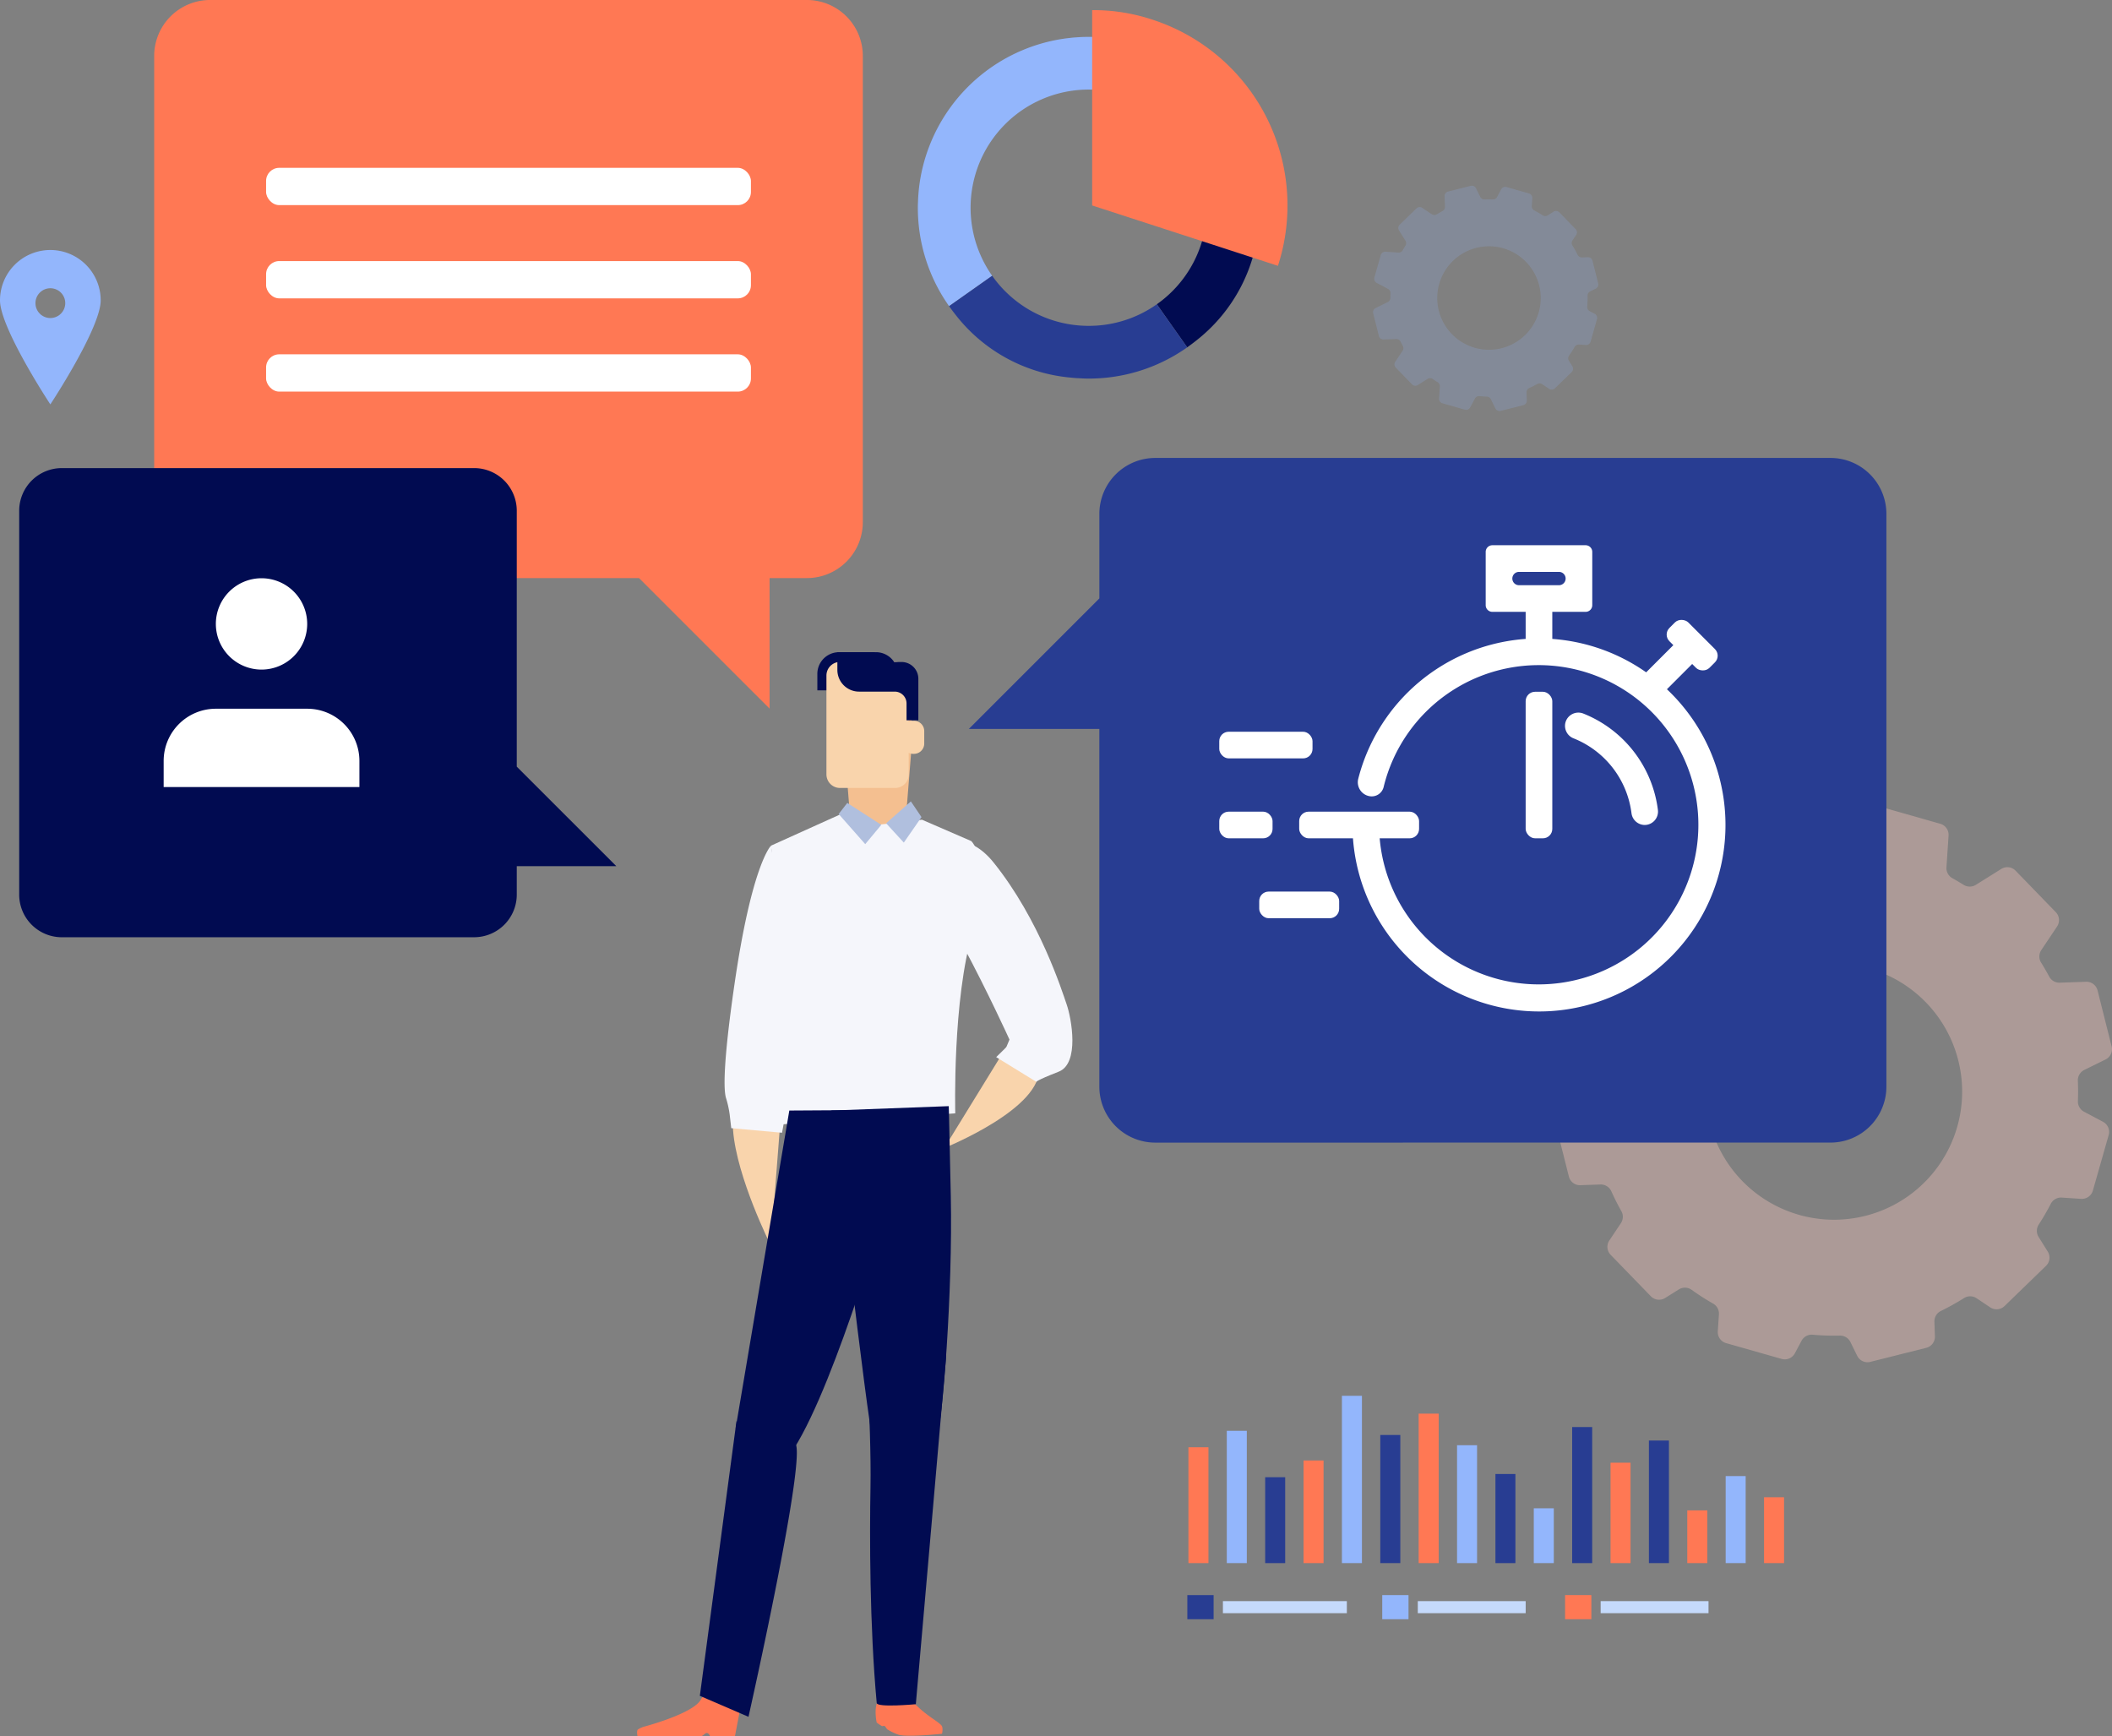 <svg xmlns="http://www.w3.org/2000/svg" width="479.599" height="394.317" viewBox="0 0 479.599 394.317">
  <rect x="0" y="0" width="479.599" height="394.317" fill="#808080" stroke="none"/>
  <g id="Composant_1_1" data-name="Composant 1 – 1" transform="translate(0 0)">
    <g id="Groupe_3002" data-name="Groupe 3002" transform="translate(-15.458 -70.034)">
      <g id="Groupe_2969" data-name="Groupe 2969" transform="translate(368.447 252.772)" opacity="0.35">
        <path id="Tracé_3987" data-name="Tracé 3987" d="M267.493,283.255l-3.2-12.706a2.6,2.6,0,0,1,1.375-2.973l5.186-2.553a2.622,2.622,0,0,0,1.45-2.307q.047-2.033.247-4.078a2.627,2.627,0,0,0-1.364-2.591l-4.942-2.627a2.6,2.6,0,0,1-1.281-3.013l3.587-12.606a2.606,2.606,0,0,1,2.678-1.886l6.781.453a2.612,2.612,0,0,0,2.4-1.269q.847-1.39,1.77-2.717a2.614,2.614,0,0,0,.091-2.886l-3.465-5.544a2.6,2.6,0,0,1,.394-3.25l9.411-9.121a2.6,2.6,0,0,1,3.261-.3l6.211,4.158a2.623,2.623,0,0,0,2.734.094q1.171-.649,2.373-1.242a2.625,2.625,0,0,0,1.481-2.436l-.251-7.152a2.6,2.6,0,0,1,1.968-2.617l12.709-3.2a2.6,2.6,0,0,1,2.971,1.376l3.367,6.841a2.621,2.621,0,0,0,2.361,1.45q1.279,0,2.564.065a2.623,2.623,0,0,0,2.459-1.374l3.4-6.4a2.6,2.6,0,0,1,3.013-1.284l12.6,3.59a2.6,2.6,0,0,1,1.884,2.676l-.481,7.235a2.623,2.623,0,0,0,1.366,2.461q1.279.709,2.512,1.48a2.616,2.616,0,0,0,2.783.021l5.788-3.62a2.6,2.6,0,0,1,3.25.4l9.123,9.409a2.605,2.605,0,0,1,.3,3.262l-3.594,5.37a2.61,2.61,0,0,0-.026,2.841q.962,1.545,1.822,3.149a2.609,2.609,0,0,0,2.388,1.4l5.984-.21a2.6,2.6,0,0,1,2.617,1.968l3.194,12.707a2.6,2.6,0,0,1-1.375,2.971l-4.847,2.387a2.624,2.624,0,0,0-1.446,2.485q.1,2.263.01,4.549a2.621,2.621,0,0,0,1.372,2.434l4.332,2.3a2.6,2.6,0,0,1,1.283,3.013l-3.586,12.6a2.6,2.6,0,0,1-2.678,1.886l-4.4-.292a2.62,2.62,0,0,0-2.493,1.435q-1.249,2.422-2.717,4.683a2.615,2.615,0,0,0-.043,2.815l2.082,3.33a2.6,2.6,0,0,1-.4,3.25l-9.409,9.121a2.6,2.6,0,0,1-3.262.294l-3.1-2.073a2.61,2.61,0,0,0-2.851-.02,55.613,55.613,0,0,1-5.228,2.909,2.61,2.61,0,0,0-1.489,2.434l.118,3.328a2.606,2.606,0,0,1-1.968,2.618l-12.707,3.191a2.6,2.6,0,0,1-2.971-1.375l-1.551-3.15a2.609,2.609,0,0,0-2.418-1.443,54.84,54.84,0,0,1-6.113-.2,2.614,2.614,0,0,0-2.554,1.359l-1.517,2.852a2.6,2.6,0,0,1-3.011,1.283l-12.606-3.586a2.6,2.6,0,0,1-1.886-2.676l.255-3.871a2.609,2.609,0,0,0-1.335-2.438A54.861,54.861,0,0,1,295.392,309a2.615,2.615,0,0,0-2.916-.116l-3.127,1.955a2.605,2.605,0,0,1-3.25-.4l-9.121-9.407a2.6,2.6,0,0,1-.294-3.261l2.629-3.929a2.619,2.619,0,0,0,.088-2.743q-1.226-2.182-2.255-4.468a2.619,2.619,0,0,0-2.475-1.569l-4.562.159A2.6,2.6,0,0,1,267.493,283.255Zm52.258,8.7a29.087,29.087,0,1,0-20.016-35.938A29.084,29.084,0,0,0,319.751,291.952Z" transform="translate(-264.217 -198.813)" fill="#ffccc2"/>
        <path id="Tracé_3988" data-name="Tracé 3988" d="M332.744,216.891a41.782,41.782,0,1,1-51.625,28.746A41.785,41.785,0,0,1,332.744,216.891Zm-20.5,72.028a33.108,33.108,0,1,0-22.785-40.907A33.107,33.107,0,0,0,312.241,288.919Z" transform="translate(-257.808 -191.913)" fill="#ffccc2"/>
      </g>
      <g id="Groupe_2970" data-name="Groupe 2970" transform="translate(327.253 112.21)" opacity="0.2">
        <path id="Tracé_3989" data-name="Tracé 3989" d="M269.307,149.592l-5.135,1.291a1.05,1.05,0,0,1-1.2-.555l-1.032-2.1a1.056,1.056,0,0,0-.932-.586q-.822-.019-1.647-.1a1.06,1.06,0,0,0-1.047.551l-1.061,2a1.052,1.052,0,0,1-1.217.518l-5.094-1.449a1.052,1.052,0,0,1-.761-1.083l.182-2.74a1.056,1.056,0,0,0-.512-.971q-.562-.341-1.1-.714a1.057,1.057,0,0,0-1.166-.037l-2.239,1.4a1.054,1.054,0,0,1-1.314-.16l-3.685-3.8a1.053,1.053,0,0,1-.119-1.317l1.68-2.51a1.059,1.059,0,0,0,.038-1.1q-.264-.475-.5-.959a1.062,1.062,0,0,0-.985-.6l-2.889.1a1.055,1.055,0,0,1-1.059-.8l-1.291-5.135a1.053,1.053,0,0,1,.556-1.2l2.764-1.359a1.061,1.061,0,0,0,.586-.955q0-.517.026-1.036a1.058,1.058,0,0,0-.555-.993l-2.587-1.375a1.051,1.051,0,0,1-.518-1.218l1.45-5.093a1.053,1.053,0,0,1,1.081-.762l2.925.194a1.06,1.06,0,0,0,.993-.552c.192-.345.39-.683.6-1.015a1.057,1.057,0,0,0,.008-1.124l-1.463-2.34a1.05,1.05,0,0,1,.16-1.313l3.8-3.687a1.055,1.055,0,0,1,1.318-.119l2.17,1.453a1.052,1.052,0,0,0,1.148.01q.624-.389,1.273-.736a1.054,1.054,0,0,0,.565-.965l-.085-2.418a1.051,1.051,0,0,1,.795-1.057l5.135-1.291a1.053,1.053,0,0,1,1.2.556l.963,1.958a1.059,1.059,0,0,0,1,.585q.913-.04,1.838,0a1.055,1.055,0,0,0,.983-.555l.931-1.75a1.052,1.052,0,0,1,1.217-.518l5.091,1.449a1.051,1.051,0,0,1,.762,1.081l-.118,1.779a1.055,1.055,0,0,0,.579,1.007q.979.507,1.893,1.1a1.056,1.056,0,0,0,1.137.018l1.347-.841a1.05,1.05,0,0,1,1.313.159l3.685,3.8a1.051,1.051,0,0,1,.119,1.318l-.839,1.252a1.057,1.057,0,0,0-.007,1.152,22.217,22.217,0,0,1,1.175,2.111,1.056,1.056,0,0,0,.983.6l1.345-.047a1.05,1.05,0,0,1,1.057.795l1.29,5.135a1.051,1.051,0,0,1-.555,1.2l-1.274.627a1.051,1.051,0,0,0-.582.978,22.523,22.523,0,0,1-.081,2.469,1.054,1.054,0,0,0,.549,1.033l1.152.613a1.05,1.05,0,0,1,.518,1.216l-1.449,5.094a1.052,1.052,0,0,1-1.081.762l-1.564-.1a1.056,1.056,0,0,0-.986.539,21.979,21.979,0,0,1-1.254,1.958,1.057,1.057,0,0,0-.047,1.179l.789,1.263a1.054,1.054,0,0,1-.159,1.314l-3.8,3.685a1.055,1.055,0,0,1-1.318.119l-1.586-1.063a1.06,1.06,0,0,0-1.11-.035q-.881.5-1.8.911a1.061,1.061,0,0,0-.634,1l.065,1.843A1.053,1.053,0,0,1,269.307,149.592Zm3.513-21.116a11.753,11.753,0,1,0-14.521,8.088A11.751,11.751,0,0,0,272.82,128.476Z" transform="translate(-235.187 -99.757)" fill="#93b6fc"/>
        <path id="Tracé_3990" data-name="Tracé 3990" d="M242.491,118.094a16.883,16.883,0,1,1,11.616,20.859A16.885,16.885,0,0,1,242.491,118.094Zm29.105,8.284a13.379,13.379,0,1,0-16.53,9.206A13.379,13.379,0,0,0,271.6,126.378Z" transform="translate(-232.398 -97.213)" fill="#93b6fc"/>
      </g>
      <path id="Tracé_3991" data-name="Tracé 3991" d="M212.842,298.806a12.7,12.7,0,0,1-12.7-12.7V204.865H170.5l29.644-29.642v-19.2a12.7,12.7,0,0,1,12.7-12.7H366.158a12.7,12.7,0,0,1,12.706,12.7V286.1a12.705,12.705,0,0,1-12.706,12.7Z" transform="translate(64.961 30.706)" fill="#283d92"/>
      <g id="Groupe_2982" data-name="Groupe 2982" transform="translate(292.332 193.855)">
        <g id="Groupe_2971" data-name="Groupe 2971" transform="translate(60.502)">
          <path id="Tracé_3992" data-name="Tracé 3992" d="M275.9,172.417H254.727a1.512,1.512,0,0,1-1.513-1.513v-12.1a1.512,1.512,0,0,1,1.513-1.513H275.9a1.512,1.512,0,0,1,1.513,1.513v12.1A1.512,1.512,0,0,1,275.9,172.417Zm-15.124-6.049h9.076a1.513,1.513,0,0,0,1.513-1.513h0a1.513,1.513,0,0,0-1.513-1.513h-9.076a1.512,1.512,0,0,0-1.513,1.513h0A1.512,1.512,0,0,0,260.776,166.368Z" transform="translate(-253.214 -157.293)" fill="#fff"/>
        </g>
        <g id="Groupe_2972" data-name="Groupe 2972" transform="translate(30.252 21.174)">
          <path id="Tracé_3993" data-name="Tracé 3993" d="M276.993,256.827a42.4,42.4,0,0,1-45.1-42.262h6.049a36.25,36.25,0,1,0,1.029-8.625,2.788,2.788,0,0,1-3.174,2.092h0a3.211,3.211,0,0,1-2.6-3.925,42.356,42.356,0,1,1,43.8,52.72Z" transform="translate(-231.896 -172.215)" fill="#fff"/>
        </g>
        <g id="Groupe_2973" data-name="Groupe 2973" transform="translate(69.577 12.099)">
          <rect id="Rectangle_482" data-name="Rectangle 482" width="6.049" height="12.1" fill="#fff"/>
        </g>
        <g id="Groupe_2974" data-name="Groupe 2974" transform="translate(69.577 33.275)">
          <rect id="Rectangle_483" data-name="Rectangle 483" width="6.049" height="33.274" rx="2.131" fill="#fff"/>
        </g>
        <g id="Groupe_2975" data-name="Groupe 2975" transform="translate(94.665 20.548)">
          <rect id="Rectangle_484" data-name="Rectangle 484" width="14.974" height="6.049" transform="matrix(0.707, -0.707, 0.707, 0.707, 0, 10.588)" fill="#fff"/>
        </g>
        <g id="Groupe_2976" data-name="Groupe 2976" transform="translate(100.715 16.011)">
          <rect id="Rectangle_485" data-name="Rectangle 485" width="6.049" height="12.834" rx="2.132" transform="matrix(0.707, -0.707, 0.707, 0.707, 0, 4.277)" fill="#fff"/>
        </g>
        <g id="Groupe_2977" data-name="Groupe 2977" transform="translate(78.506 38.006)">
          <path id="Tracé_3994" data-name="Tracé 3994" d="M284,209.595h0a3.055,3.055,0,0,1-3-2.72,21.161,21.161,0,0,0-13.117-16.94A3.054,3.054,0,0,1,266,186.348v0a3.043,3.043,0,0,1,4.088-2.048A27.213,27.213,0,0,1,287,206.147,3.043,3.043,0,0,1,284,209.595Z" transform="translate(-265.902 -184.077)" fill="#fff"/>
        </g>
        <g id="Groupe_2978" data-name="Groupe 2978" transform="translate(18.151 60.5)">
          <rect id="Rectangle_486" data-name="Rectangle 486" width="27.224" height="6.049" rx="2.131" fill="#fff"/>
        </g>
        <g id="Groupe_2979" data-name="Groupe 2979" transform="translate(0 60.5)">
          <rect id="Rectangle_487" data-name="Rectangle 487" width="12.101" height="6.049" rx="2.131" fill="#fff"/>
        </g>
        <g id="Groupe_2980" data-name="Groupe 2980" transform="translate(0 42.35)">
          <rect id="Rectangle_488" data-name="Rectangle 488" width="21.176" height="6.049" rx="2.131" fill="#fff"/>
        </g>
        <g id="Groupe_2981" data-name="Groupe 2981" transform="translate(9.076 78.65)">
          <rect id="Rectangle_489" data-name="Rectangle 489" width="18.15" height="6.05" rx="2.132" fill="#fff"/>
        </g>
      </g>
      <path id="Tracé_3995" data-name="Tracé 3995" d="M201.051,188.61a12.7,12.7,0,0,1-12.7,12.7h-8.473v29.644l-29.646-29.644h-97.4a12.7,12.7,0,0,1-12.7-12.7V82.74a12.7,12.7,0,0,1,12.7-12.706H188.352a12.7,12.7,0,0,1,12.7,12.706Z" transform="translate(10.338)" fill="#ff7854"/>
      <rect id="Rectangle_490" data-name="Rectangle 490" width="110.101" height="8.469" rx="2.984" transform="translate(75.881 108.148)" fill="#fff"/>
      <rect id="Rectangle_491" data-name="Rectangle 491" width="110.101" height="8.47" rx="2.985" transform="translate(75.881 129.32)" fill="#fff"/>
      <rect id="Rectangle_492" data-name="Rectangle 492" width="110.101" height="8.469" rx="2.984" transform="translate(75.881 150.495)" fill="#fff"/>
      <g id="Groupe_2983" data-name="Groupe 2983" transform="translate(19.817 176.334)">
        <path id="Tracé_3996" data-name="Tracé 3996" d="M121.836,251.483a9.686,9.686,0,0,0,9.685-9.688v-6.455h22.6l-22.6-22.595V154.632a9.687,9.687,0,0,0-9.685-9.686H28.215a9.687,9.687,0,0,0-9.685,9.686V241.8a9.686,9.686,0,0,0,9.685,9.688Z" transform="translate(-18.53 -144.946)" fill="#010b51"/>
      </g>
      <g id="Groupe_2984" data-name="Groupe 2984" transform="translate(52.622 201.348)">
        <path id="Tracé_3997" data-name="Tracé 3997" d="M86.1,201.236v-5.927a11.855,11.855,0,0,0-11.854-11.853H53.5a11.854,11.854,0,0,0-11.853,11.853v5.927Z" transform="translate(-41.648 -153.824)" fill="#fff"/>
        <path id="Tracé_3998" data-name="Tracé 3998" d="M70.743,172.944a10.371,10.371,0,1,0-10.371,10.373A10.372,10.372,0,0,0,70.743,172.944Z" transform="translate(-38.148 -162.574)" fill="#fff"/>
      </g>
      <path id="Tracé_3999" data-name="Tracé 3999" d="M26.891,110.043a11.433,11.433,0,0,0-11.433,11.43c0,6.317,11.433,23.629,11.433,23.629s11.433-17.312,11.433-23.629A11.433,11.433,0,0,0,26.891,110.043Zm0,15.449a3.382,3.382,0,1,1,3.384-3.383A3.382,3.382,0,0,1,26.889,125.492Z" transform="translate(0 16.764)" fill="#93b6fc"/>
      <g id="Groupe_2987" data-name="Groupe 2987" transform="translate(160.135 218.141)">
        <path id="Tracé_4000" data-name="Tracé 4000" d="M143.565,250.046l-2.218,28.674s-7.735-15.366-8.565-26.13S143.767,249.64,143.565,250.046Z" transform="translate(-110.993 -144.021)" fill="#f9d4ac"/>
        <path id="Tracé_4001" data-name="Tracé 4001" d="M180.646,238,166.57,260.889s22.588-9.049,21.5-18.412S180.646,238,180.646,238Z" transform="translate(-96.819 -148.296)" fill="#f9d4ac"/>
        <path id="Tracé_4002" data-name="Tracé 4002" d="M151.775,207.941c.27,3.271,2.031,6.1,3.88,6.239h5.264c1.849-.136,3.606-2.969,3.881-6.239q.643-8.1,1.3-16.184c.284-3.235-.979-9.729-3.78-11.646a6.981,6.981,0,0,0-8.059,0c-2.8,1.917-4.064,8.41-3.782,11.646Q151.128,199.846,151.775,207.941Z" transform="translate(-103.578 -172.554)" fill="#f4bf90"/>
        <path id="Tracé_4003" data-name="Tracé 4003" d="M141.95,205.372s-4.331,4.161-8.3,31.551c-2.695,18.59-2.4,24.085-1.928,25.7a23,23,0,0,1,.846,3.785l.359,3.115,11.534,1.04,4.349-23.577Z" transform="translate(-111.55 -161.434)" fill="#f5f6fb"/>
        <path id="Tracé_4004" data-name="Tracé 4004" d="M138.838,207.495l15.923-7.189,8.217,2.458,10.156-1.162,11.194,4.854s5.052,4.852.36,20.456-4,41.367-4,41.367l-40.637,2.576S140.178,216.422,138.838,207.495Z" transform="translate(-108.438 -163.557)" fill="#f5f6fb"/>
        <path id="Tracé_4005" data-name="Tracé 4005" d="M165.807,205.36s6.136-3.468,12.273,4.159c10.458,13,15.522,29.126,16.605,32.247s2.981,13.378-1.8,15.257c-5.4,2.12-5.066,2.324-5.066,2.324l-9.141-5.622,2.293-2.249.724-1.733s-5.054-11.1-10.471-21.153S165.807,205.36,165.807,205.36Z" transform="translate(-97.138 -161.769)" fill="#f5f6fb"/>
        <path id="Tracé_4006" data-name="Tracé 4006" d="M157.266,203.258l4.015,4.384,4.017-5.789-2.415-3.568Z" transform="translate(-100.717 -164.403)" fill="#b0bfde"/>
        <path id="Tracé_4007" data-name="Tracé 4007" d="M151.627,198.531l7.724,4.977-3.65,4.381-6.028-6.84Z" transform="translate(-103.899 -164.3)" fill="#b0bfde"/>
        <g id="Groupe_2985" data-name="Groupe 2985" transform="translate(40.929)">
          <path id="Tracé_4008" data-name="Tracé 4008" d="M159.262,178.151v-3.743h-8.083a4.923,4.923,0,0,0-4.921,4.924v3.742h8.084A4.919,4.919,0,0,0,159.262,178.151Z" transform="translate(-146.258 -174.408)" fill="#010b51"/>
          <path id="Rectangle_493" data-name="Rectangle 493" d="M3.084,0H15.6a3.084,3.084,0,0,1,3.084,3.084V25.532A3.087,3.087,0,0,1,15.6,28.619H3.086A3.086,3.086,0,0,1,0,25.533V3.084A3.084,3.084,0,0,1,3.084,0Z" transform="translate(2.063 2.215)" fill="#f9d4ac"/>
          <path id="Tracé_4009" data-name="Tracé 4009" d="M158.235,174.408a4.922,4.922,0,0,1,4.115,2.228h1.689a3.814,3.814,0,0,1,3.814,3.814v9.424h-2.683v-3.83a2.686,2.686,0,0,0-2.685-2.683h-8.1a4.922,4.922,0,0,1-4.923-4.923v-4.03Z" transform="translate(-144.916 -174.408)" fill="#010b51"/>
          <path id="Tracé_4010" data-name="Tracé 4010" d="M159.935,187.72a2.333,2.333,0,0,1,2.336-2.333h.193a2.334,2.334,0,0,1,2.336,2.333v2.837a2.338,2.338,0,0,1-2.336,2.337h-.193a2.336,2.336,0,0,1-2.137-1.395" transform="translate(-140.527 -169.808)" fill="#f9d4ac"/>
        </g>
        <g id="Groupe_2986" data-name="Groupe 2986" transform="translate(0 103.071)">
          <path id="Tracé_4011" data-name="Tracé 4011" d="M168.472,265.707s-12.242,43.363-22.054,58.886-13.228-4.67-13.228-4.67l12.178-72.111,28.495-.176S173.141,249.112,168.472,265.707Z" transform="translate(-110.805 -246.797)" fill="#010b51"/>
          <path id="Tracé_4012" data-name="Tracé 4012" d="M148.521,248.056s8.2,71.136,9.377,74.709c3.968,12.09,13.043,4.287,14.444.255s3.738-33.856,3.271-55.618-.464-20.339-.464-20.339Z" transform="translate(-104.381 -247.044)" fill="#010b51"/>
          <path id="Tracé_4013" data-name="Tracé 4013" d="M170.553,348.129c.423.509.114,1.859.114,1.859s-7.377.82-9.753.264a12.4,12.4,0,0,1-2.637-1.239c-.165-.1-.461-.66-.619-.758-.3-.176-.453.121-.705-.043a8.069,8.069,0,0,1-1.13-.778c-.646-3.384.216-4.745.216-4.745s6.28-2.087,7.46-.633C166.268,345.485,169.628,347.008,170.553,348.129Z" transform="translate(-101.422 -207.45)" fill="#ff7854"/>
          <path id="Tracé_4014" data-name="Tracé 4014" d="M140.673,345.2l-1.049,5.5h-5.609s-.309-.776-.785-.776c-.4,0-.915.776-1.459.776H117.514s-.257-1.158.054-1.555a5.5,5.5,0,0,1,1.721-.738c2.893-.81,11.185-3.352,12.623-6.114C133.666,338.916,140.673,345.2,140.673,345.2Z" transform="translate(-117.415 -207.554)" fill="#ff7854"/>
          <path id="Tracé_4015" data-name="Tracé 4015" d="M153.665,279.894s1.816,26.982,1.555,41.246c-.193,10.757-.213,31.384,1.42,48.957.1,1.071,8.876.261,8.876.261s5.892-67.251,6.824-78.269S160.671,272.023,153.665,279.894Z" transform="translate(-102.226 -234.525)" fill="#010b51"/>
          <path id="Tracé_4016" data-name="Tracé 4016" d="M138.621,301.156a99.191,99.191,0,0,0,10.279,1.219c3.552.3-10.4,62.243-10.4,62.243l-11.046-4.765,8.321-62.4Z" transform="translate(-113.207 -225.922)" fill="#010b51"/>
        </g>
      </g>
      <g id="Groupe_2992" data-name="Groupe 2992" transform="translate(223.888 72.337)">
        <g id="Groupe_2988" data-name="Groupe 2988" transform="translate(0 6.068)">
          <path id="Tracé_4017" data-name="Tracé 4017" d="M209.382,137.042a37.347,37.347,0,0,0,14.451-27.651c.041-.688.071-1.381.088-2.085h0v0a36.939,36.939,0,0,0-1.731-12.009c-.035-.108-.077-.214-.106-.321.03.106.071.207.1.312l-11.427,3.54a26.667,26.667,0,0,1,1.193,8.307h0a26.784,26.784,0,0,1-11.368,21.546l6.9,9.781C208.134,138,208.769,137.527,209.382,137.042Z" transform="translate(-146.32 -67.955)" fill="#010b51"/>
          <path id="Tracé_4018" data-name="Tracé 4018" d="M179.221,130.193A26.831,26.831,0,1,1,226.781,106.8l11.427-3.54c-.031-.105-.072-.206-.1-.312-.155-.481-.314-.956-.484-1.426-.045-.132-.1-.265-.149-.4a38.081,38.081,0,0,0-34.2-25.132c-.369-.02-.735-.028-1.1-.037-.163,0-.325-.014-.487-.02-.03,0-.061.006-.094.006-.517-.006-1.033,0-1.554.014-.152.009-.308,0-.464.013-.4.016-.806.047-1.206.075-.28.018-.559.034-.843.062-.223.018-.447.05-.667.075-.465.052-.929.1-1.388.169-.028.006-.053.011-.078.014a38.52,38.52,0,0,0-9.466,2.676c-.362.156-.735.312-1.1.478l-.027.018a38.808,38.808,0,0,0-22.186,30.592c-.01.077-.017.155-.027.231-.051.455-.089.92-.125,1.378-.017.237-.033.473-.048.705-.021.312-.028.624-.038.935-.007.271-.028.538-.031.807a38.592,38.592,0,0,0,7.091,22.906Z" transform="translate(-162.343 -75.933)" fill="#93b6fc"/>
          <path id="Tracé_4019" data-name="Tracé 4019" d="M221.411,130.417l-6.9-9.781a26.688,26.688,0,0,1-15.839,4.9h0a26.773,26.773,0,0,1-21.545-11.369l-9.783,6.9.007.01c.436.617.888,1.22,1.348,1.8a37.252,37.252,0,0,0,25.81,14.37c.072.007.142.011.213.02.532.055,1.064.109,1.6.142.031,0,.058,0,.085.007.159.01.319.01.475.016.538.033,1.074.068,1.616.075a38.611,38.611,0,0,0,22.512-6.808C221.8,130.162,222.062,129.959,221.411,130.417Z" transform="translate(-160.248 -59.911)" fill="#283d92"/>
        </g>
        <g id="Groupe_2991" data-name="Groupe 2991" transform="translate(39.58)">
          <g id="Groupe_2990" data-name="Groupe 2990">
            <g id="Groupe_2989" data-name="Groupe 2989">
              <path id="Tracé_4020" data-name="Tracé 4020" d="M190.236,116.009l42.187,13.71a44.358,44.358,0,0,0-28.479-55.894,42.263,42.263,0,0,0-13.708-2.168Z" transform="translate(-190.236 -71.657)" fill="#ff7854"/>
            </g>
          </g>
        </g>
      </g>
      <g id="Groupe_3001" data-name="Groupe 3001" transform="translate(285.081 387.011)">
        <g id="Groupe_2993" data-name="Groupe 2993" transform="translate(0 45.255)">
          <rect id="Rectangle_494" data-name="Rectangle 494" width="5.968" height="5.477" fill="#283d92"/>
        </g>
        <g id="Groupe_2994" data-name="Groupe 2994" transform="translate(8.079 46.625)">
          <rect id="Rectangle_495" data-name="Rectangle 495" width="28.145" height="2.738" fill="#c5dafc"/>
        </g>
        <g id="Groupe_2995" data-name="Groupe 2995" transform="translate(44.26 45.255)">
          <rect id="Rectangle_496" data-name="Rectangle 496" width="5.966" height="5.477" fill="#93b6fc"/>
        </g>
        <g id="Groupe_2996" data-name="Groupe 2996" transform="translate(52.335 46.625)">
          <rect id="Rectangle_497" data-name="Rectangle 497" width="24.497" height="2.738" fill="#c5dafc"/>
        </g>
        <g id="Groupe_2997" data-name="Groupe 2997" transform="translate(85.78 45.255)">
          <rect id="Rectangle_498" data-name="Rectangle 498" width="5.966" height="5.477" fill="#ff7854"/>
        </g>
        <g id="Groupe_2998" data-name="Groupe 2998" transform="translate(93.857 46.625)">
          <rect id="Rectangle_499" data-name="Rectangle 499" width="24.495" height="2.738" fill="#c5dafc"/>
        </g>
        <g id="Groupe_3000" data-name="Groupe 3000" transform="translate(0.248 0)">
          <g id="Groupe_2999" data-name="Groupe 2999">
            <rect id="Rectangle_500" data-name="Rectangle 500" width="4.543" height="14.954" transform="translate(130.712 23.036)" fill="#ff7854"/>
            <rect id="Rectangle_501" data-name="Rectangle 501" width="4.54" height="19.763" transform="translate(122 18.226)" fill="#93b6fc"/>
            <rect id="Rectangle_502" data-name="Rectangle 502" width="4.547" height="11.972" transform="translate(113.282 26.018)" fill="#ff7854"/>
            <rect id="Rectangle_503" data-name="Rectangle 503" width="4.548" height="27.834" transform="translate(104.567 10.155)" fill="#283d92"/>
            <rect id="Rectangle_504" data-name="Rectangle 504" width="4.543" height="22.801" transform="translate(95.855 15.188)" fill="#ff7854"/>
            <rect id="Rectangle_505" data-name="Rectangle 505" width="4.543" height="30.898" transform="translate(87.142 7.092)" fill="#283d92"/>
            <rect id="Rectangle_506" data-name="Rectangle 506" width="4.546" height="12.447" transform="translate(78.426 25.542)" fill="#93b6fc"/>
            <rect id="Rectangle_507" data-name="Rectangle 507" width="4.536" height="20.237" transform="translate(69.717 17.753)" fill="#283d92"/>
            <rect id="Rectangle_508" data-name="Rectangle 508" width="4.541" height="26.771" transform="translate(61.001 11.219)" fill="#93b6fc"/>
            <rect id="Rectangle_509" data-name="Rectangle 509" width="4.552" height="33.943" transform="translate(52.282 4.047)" fill="#ff7854"/>
            <rect id="Rectangle_510" data-name="Rectangle 510" width="4.544" height="29.095" transform="translate(43.57 8.894)" fill="#283d92"/>
            <rect id="Rectangle_511" data-name="Rectangle 511" width="4.546" height="37.99" transform="translate(34.856)" fill="#93b6fc"/>
            <rect id="Rectangle_512" data-name="Rectangle 512" width="4.544" height="23.305" transform="translate(26.143 14.685)" fill="#ff7854"/>
            <rect id="Rectangle_513" data-name="Rectangle 513" width="4.543" height="19.507" transform="translate(17.429 18.483)" fill="#283d92"/>
            <rect id="Rectangle_514" data-name="Rectangle 514" width="4.547" height="30.043" transform="translate(8.712 7.947)" fill="#93b6fc"/>
            <rect id="Rectangle_515" data-name="Rectangle 515" width="4.545" height="26.306" transform="translate(0 11.683)" fill="#ff7854"/>
          </g>
        </g>
      </g>
    </g>
  </g>
</svg>
